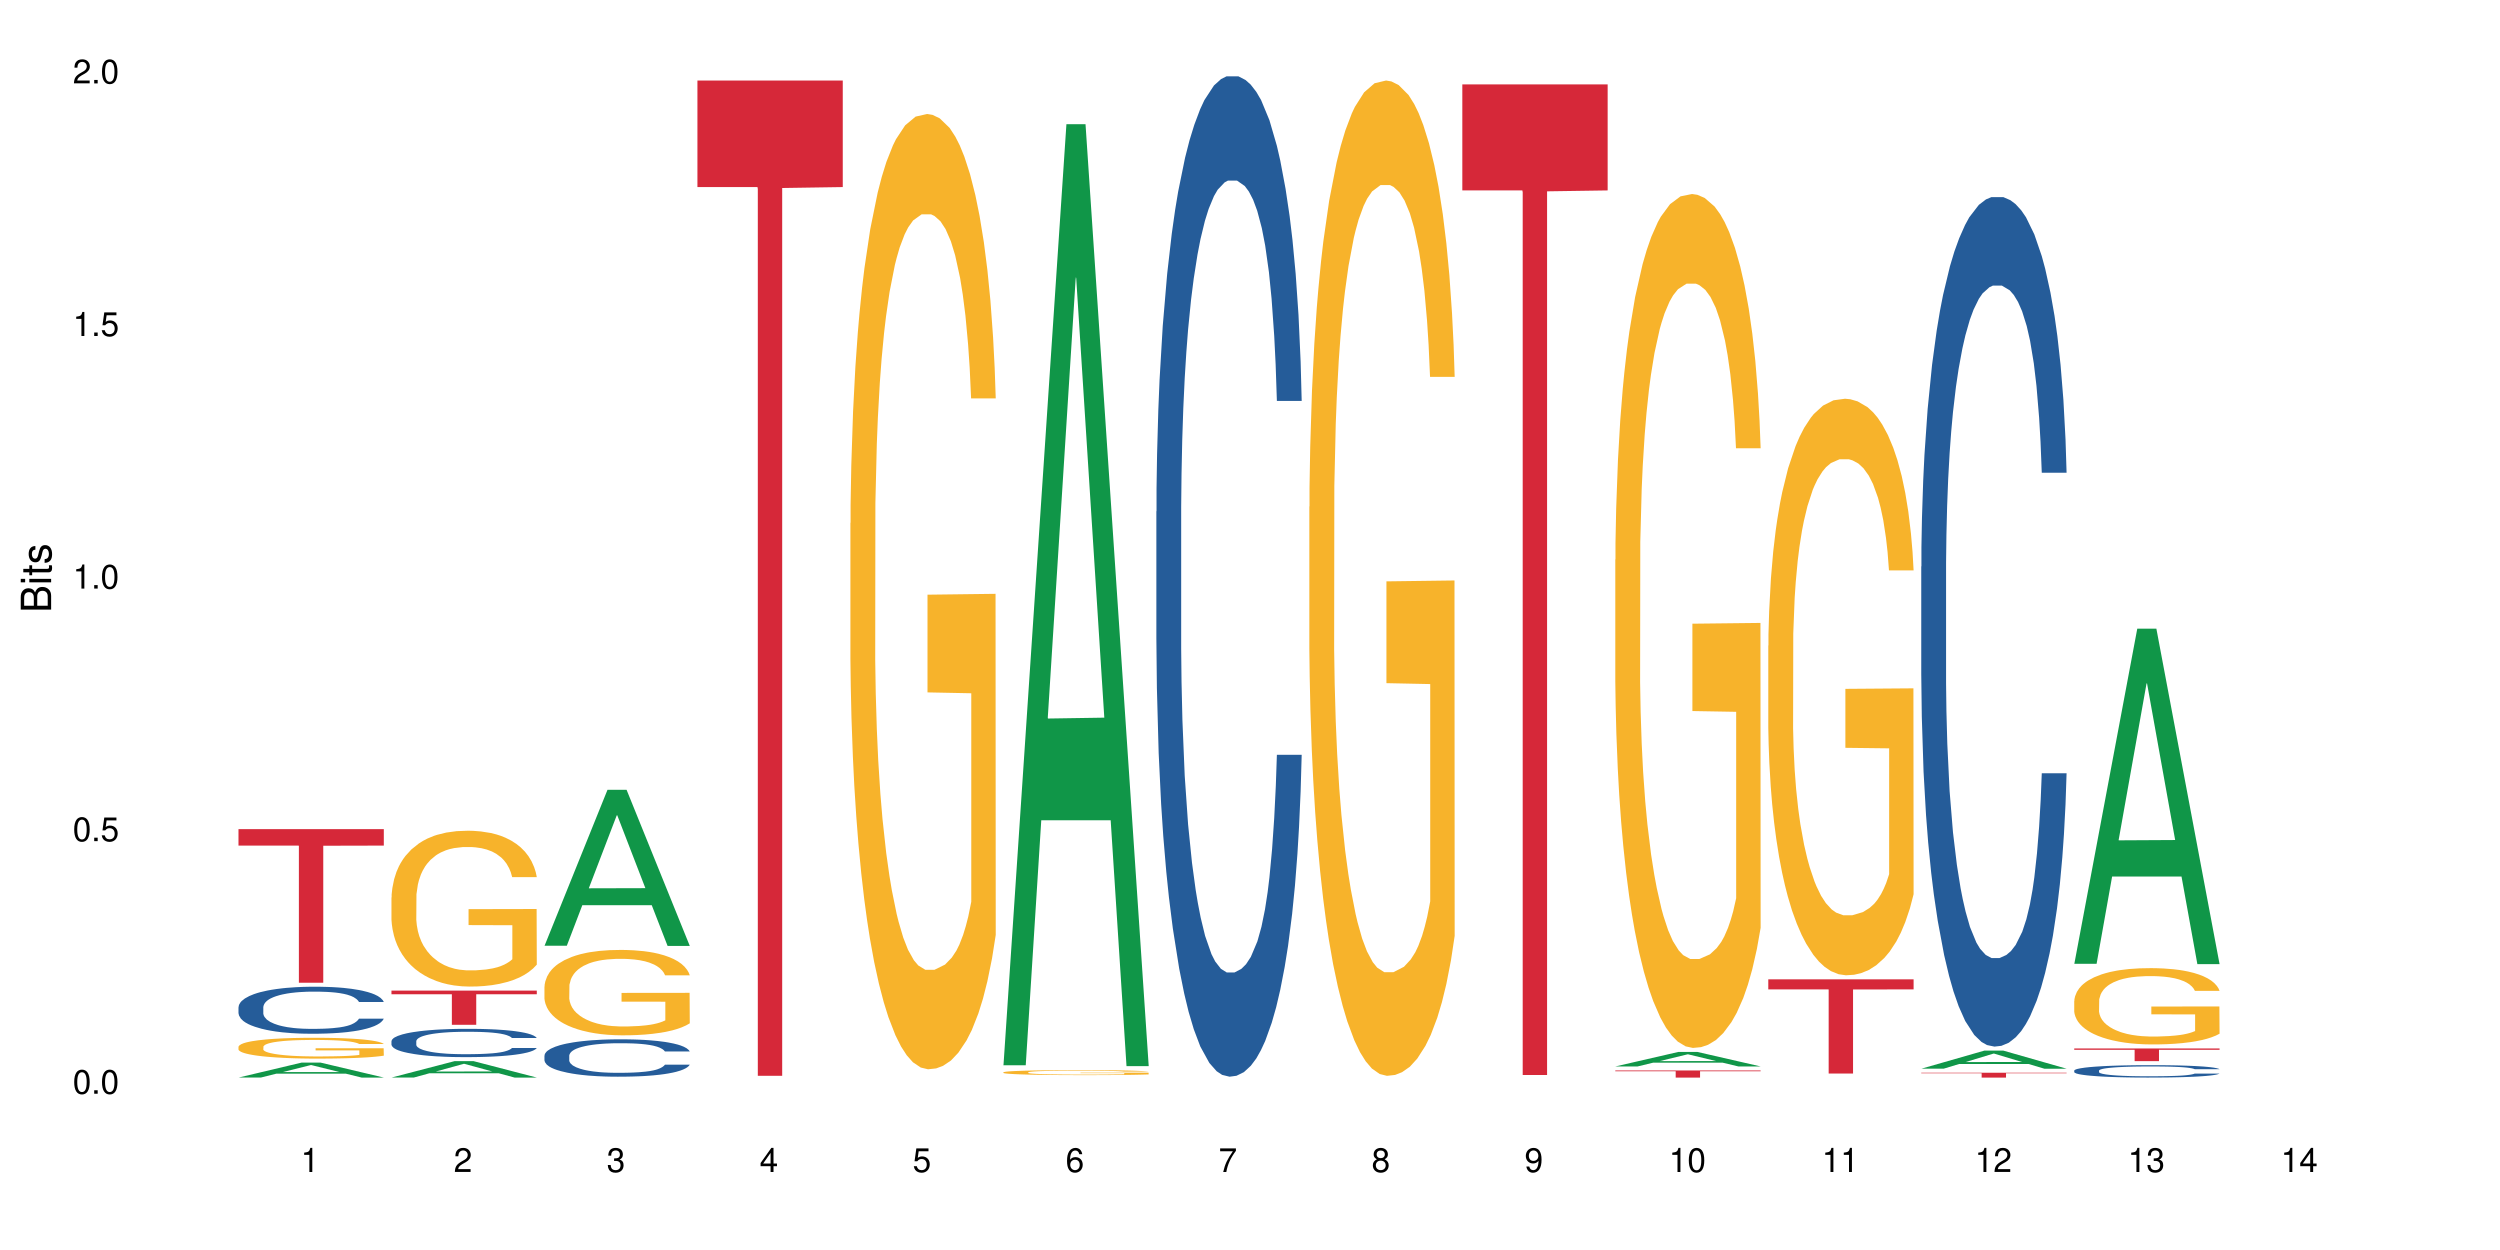 <?xml version="1.0" encoding="UTF-8"?>
<svg xmlns="http://www.w3.org/2000/svg" xmlns:xlink="http://www.w3.org/1999/xlink" width="720pt" height="360pt" viewBox="0 0 720 360" version="1.1">
<defs>
<g>
<symbol overflow="visible" id="glyph0-0">
<path style="stroke:none;" d=""/>
</symbol>
<symbol overflow="visible" id="glyph0-1">
<path style="stroke:none;" d="M 2.641 -6.938 C 2 -6.938 1.422 -6.656 1.078 -6.172 C 0.641 -5.562 0.406 -4.641 0.406 -3.359 C 0.406 -1.016 1.188 0.219 2.641 0.219 C 4.078 0.219 4.859 -1.016 4.859 -3.297 C 4.859 -4.641 4.656 -5.547 4.203 -6.172 C 3.844 -6.656 3.281 -6.938 2.641 -6.938 Z M 2.641 -6.188 C 3.547 -6.188 4 -5.25 4 -3.375 C 4 -1.406 3.562 -0.484 2.625 -0.484 C 1.734 -0.484 1.281 -1.438 1.281 -3.344 C 1.281 -5.25 1.734 -6.188 2.641 -6.188 Z M 2.641 -6.188 "/>
</symbol>
<symbol overflow="visible" id="glyph0-2">
<path style="stroke:none;" d="M 1.828 -1 L 0.828 -1 L 0.828 0 L 1.828 0 Z M 1.828 -1 "/>
</symbol>
<symbol overflow="visible" id="glyph0-3">
<path style="stroke:none;" d="M 4.562 -6.797 L 1.062 -6.797 L 0.547 -3.094 L 1.328 -3.094 C 1.719 -3.562 2.047 -3.734 2.578 -3.734 C 3.484 -3.734 4.062 -3.109 4.062 -2.094 C 4.062 -1.125 3.484 -0.531 2.578 -0.531 C 1.828 -0.531 1.375 -0.906 1.188 -1.672 L 0.328 -1.672 C 0.453 -1.109 0.547 -0.844 0.75 -0.594 C 1.125 -0.078 1.828 0.219 2.594 0.219 C 3.969 0.219 4.922 -0.781 4.922 -2.219 C 4.922 -3.562 4.031 -4.484 2.719 -4.484 C 2.25 -4.484 1.859 -4.359 1.469 -4.062 L 1.734 -5.969 L 4.562 -5.969 Z M 4.562 -6.797 "/>
</symbol>
<symbol overflow="visible" id="glyph0-4">
<path style="stroke:none;" d="M 2.484 -4.938 L 2.484 0 L 3.328 0 L 3.328 -6.938 L 2.766 -6.938 C 2.469 -5.875 2.281 -5.734 0.984 -5.562 L 0.984 -4.938 Z M 2.484 -4.938 "/>
</symbol>
<symbol overflow="visible" id="glyph0-5">
<path style="stroke:none;" d="M 4.859 -0.828 L 1.281 -0.828 C 1.359 -1.406 1.672 -1.781 2.5 -2.281 L 3.469 -2.828 C 4.406 -3.344 4.906 -4.062 4.906 -4.906 C 4.906 -5.484 4.672 -6.031 4.266 -6.406 C 3.859 -6.766 3.375 -6.938 2.719 -6.938 C 1.859 -6.938 1.219 -6.625 0.844 -6.031 C 0.609 -5.672 0.5 -5.234 0.484 -4.531 L 1.328 -4.531 C 1.359 -5.016 1.406 -5.281 1.531 -5.516 C 1.75 -5.938 2.188 -6.203 2.703 -6.203 C 3.469 -6.203 4.031 -5.641 4.031 -4.891 C 4.031 -4.344 3.719 -3.859 3.125 -3.516 L 2.234 -3 C 0.812 -2.172 0.406 -1.531 0.328 -0.016 L 4.859 -0.016 Z M 4.859 -0.828 "/>
</symbol>
<symbol overflow="visible" id="glyph0-6">
<path style="stroke:none;" d="M 2.125 -3.188 L 2.578 -3.188 C 3.5 -3.188 3.984 -2.766 3.984 -1.922 C 3.984 -1.062 3.469 -0.531 2.594 -0.531 C 1.656 -0.531 1.203 -1 1.156 -2.016 L 0.312 -2.016 C 0.344 -1.453 0.438 -1.094 0.609 -0.781 C 0.953 -0.109 1.625 0.219 2.547 0.219 C 3.953 0.219 4.859 -0.625 4.859 -1.938 C 4.859 -2.828 4.516 -3.297 3.703 -3.594 C 4.344 -3.844 4.656 -4.328 4.656 -5.031 C 4.656 -6.219 3.875 -6.938 2.578 -6.938 C 1.203 -6.938 0.484 -6.172 0.453 -4.703 L 1.297 -4.703 C 1.312 -5.125 1.344 -5.359 1.453 -5.578 C 1.641 -5.969 2.062 -6.203 2.594 -6.203 C 3.344 -6.203 3.797 -5.75 3.797 -5 C 3.797 -4.516 3.609 -4.219 3.25 -4.047 C 3.016 -3.953 2.703 -3.922 2.125 -3.906 Z M 2.125 -3.188 "/>
</symbol>
<symbol overflow="visible" id="glyph0-7">
<path style="stroke:none;" d="M 3.141 -1.672 L 3.141 0 L 3.984 0 L 3.984 -1.672 L 4.984 -1.672 L 4.984 -2.438 L 3.984 -2.438 L 3.984 -6.938 L 3.359 -6.938 L 0.266 -2.578 L 0.266 -1.672 Z M 3.141 -2.438 L 1 -2.438 L 3.141 -5.5 Z M 3.141 -2.438 "/>
</symbol>
<symbol overflow="visible" id="glyph0-8">
<path style="stroke:none;" d="M 4.781 -5.125 C 4.609 -6.266 3.891 -6.938 2.844 -6.938 C 2.094 -6.938 1.422 -6.578 1.031 -5.953 C 0.594 -5.266 0.406 -4.422 0.406 -3.172 C 0.406 -2 0.578 -1.25 0.984 -0.641 C 1.359 -0.078 1.953 0.219 2.703 0.219 C 3.984 0.219 4.922 -0.75 4.922 -2.094 C 4.922 -3.375 4.062 -4.281 2.844 -4.281 C 2.172 -4.281 1.641 -4.031 1.281 -3.516 C 1.281 -5.234 1.828 -6.188 2.797 -6.188 C 3.391 -6.188 3.797 -5.797 3.938 -5.125 Z M 2.734 -3.531 C 3.547 -3.531 4.062 -2.953 4.062 -2.031 C 4.062 -1.156 3.484 -0.531 2.703 -0.531 C 1.922 -0.531 1.328 -1.188 1.328 -2.078 C 1.328 -2.938 1.906 -3.531 2.734 -3.531 Z M 2.734 -3.531 "/>
</symbol>
<symbol overflow="visible" id="glyph0-9">
<path style="stroke:none;" d="M 4.984 -6.797 L 0.438 -6.797 L 0.438 -5.969 L 4.109 -5.969 C 2.5 -3.656 1.828 -2.234 1.328 0 L 2.219 0 C 2.594 -2.172 3.453 -4.047 4.984 -6.094 Z M 4.984 -6.797 "/>
</symbol>
<symbol overflow="visible" id="glyph0-10">
<path style="stroke:none;" d="M 3.75 -3.656 C 4.469 -4.094 4.688 -4.438 4.688 -5.078 C 4.688 -6.172 3.844 -6.938 2.641 -6.938 C 1.438 -6.938 0.594 -6.172 0.594 -5.094 C 0.594 -4.438 0.812 -4.094 1.516 -3.656 C 0.734 -3.266 0.359 -2.703 0.359 -1.922 C 0.359 -0.656 1.281 0.219 2.641 0.219 C 3.984 0.219 4.922 -0.656 4.922 -1.922 C 4.922 -2.703 4.531 -3.266 3.75 -3.656 Z M 2.641 -6.188 C 3.359 -6.188 3.812 -5.75 3.812 -5.062 C 3.812 -4.406 3.344 -3.984 2.641 -3.984 C 1.922 -3.984 1.453 -4.406 1.453 -5.078 C 1.453 -5.75 1.922 -6.188 2.641 -6.188 Z M 2.641 -3.266 C 3.484 -3.266 4.062 -2.719 4.062 -1.906 C 4.062 -1.078 3.484 -0.531 2.625 -0.531 C 1.797 -0.531 1.219 -1.094 1.219 -1.906 C 1.219 -2.719 1.781 -3.266 2.641 -3.266 Z M 2.641 -3.266 "/>
</symbol>
<symbol overflow="visible" id="glyph0-11">
<path style="stroke:none;" d="M 0.516 -1.578 C 0.672 -0.453 1.406 0.219 2.438 0.219 C 3.188 0.219 3.859 -0.141 4.266 -0.766 C 4.688 -1.453 4.891 -2.297 4.891 -3.547 C 4.891 -4.719 4.703 -5.453 4.312 -6.078 C 3.938 -6.641 3.344 -6.938 2.594 -6.938 C 1.297 -6.938 0.359 -5.969 0.359 -4.625 C 0.359 -3.344 1.234 -2.453 2.453 -2.453 C 3.094 -2.453 3.578 -2.672 4.016 -3.203 C 4 -1.484 3.469 -0.531 2.5 -0.531 C 1.906 -0.531 1.484 -0.906 1.359 -1.578 Z M 2.578 -6.203 C 3.375 -6.203 3.969 -5.531 3.969 -4.641 C 3.969 -3.797 3.391 -3.188 2.547 -3.188 C 1.734 -3.188 1.234 -3.766 1.234 -4.688 C 1.234 -5.562 1.797 -6.203 2.578 -6.203 Z M 2.578 -6.203 "/>
</symbol>
<symbol overflow="visible" id="glyph1-0">
<path style="stroke:none;" d=""/>
</symbol>
<symbol overflow="visible" id="glyph1-1">
<path style="stroke:none;" d="M 0 -0.953 L 0 -4.891 C 0 -5.719 -0.234 -6.344 -0.734 -6.797 C -1.188 -7.234 -1.812 -7.469 -2.5 -7.469 C -3.547 -7.469 -4.188 -7 -4.625 -5.875 C -4.984 -6.688 -5.625 -7.094 -6.531 -7.094 C -7.172 -7.094 -7.734 -6.859 -8.141 -6.391 C -8.562 -5.922 -8.75 -5.344 -8.75 -4.5 L -8.75 -0.953 Z M -4.984 -2.062 L -7.766 -2.062 L -7.766 -4.219 C -7.766 -4.844 -7.688 -5.203 -7.453 -5.5 C -7.219 -5.812 -6.859 -5.969 -6.375 -5.969 C -5.891 -5.969 -5.531 -5.812 -5.297 -5.5 C -5.062 -5.203 -4.984 -4.844 -4.984 -4.219 Z M -0.984 -2.062 L -4 -2.062 L -4 -4.781 C -4 -5.766 -3.438 -6.359 -2.484 -6.359 C -1.547 -6.359 -0.984 -5.766 -0.984 -4.781 Z M -0.984 -2.062 "/>
</symbol>
<symbol overflow="visible" id="glyph1-2">
<path style="stroke:none;" d="M -6.281 -1.797 L -6.281 -0.797 L 0 -0.797 L 0 -1.797 Z M -8.75 -1.797 L -8.75 -0.797 L -7.484 -0.797 L -7.484 -1.797 Z M -8.75 -1.797 "/>
</symbol>
<symbol overflow="visible" id="glyph1-3">
<path style="stroke:none;" d="M -6.281 -3.047 L -6.281 -2.016 L -8.016 -2.016 L -8.016 -1.016 L -6.281 -1.016 L -6.281 -0.172 L -5.469 -0.172 L -5.469 -1.016 L -0.719 -1.016 C -0.078 -1.016 0.281 -1.453 0.281 -2.234 C 0.281 -2.5 0.25 -2.719 0.188 -3.047 L -0.641 -3.047 C -0.609 -2.906 -0.594 -2.766 -0.594 -2.562 C -0.594 -2.141 -0.719 -2.016 -1.156 -2.016 L -5.469 -2.016 L -5.469 -3.047 Z M -6.281 -3.047 "/>
</symbol>
<symbol overflow="visible" id="glyph1-4">
<path style="stroke:none;" d="M -4.531 -5.25 C -5.766 -5.25 -6.469 -4.422 -6.469 -2.969 C -6.469 -1.516 -5.719 -0.562 -4.547 -0.562 C -3.562 -0.562 -3.094 -1.062 -2.734 -2.562 L -2.516 -3.484 C -2.344 -4.188 -2.094 -4.469 -1.641 -4.469 C -1.047 -4.469 -0.641 -3.875 -0.641 -3 C -0.641 -2.453 -0.797 -2 -1.062 -1.75 C -1.25 -1.594 -1.422 -1.531 -1.875 -1.469 L -1.875 -0.406 C -0.422 -0.453 0.281 -1.266 0.281 -2.922 C 0.281 -4.5 -0.5 -5.516 -1.719 -5.516 C -2.656 -5.516 -3.172 -4.984 -3.469 -3.734 L -3.703 -2.766 C -3.891 -1.953 -4.156 -1.609 -4.594 -1.609 C -5.188 -1.609 -5.547 -2.125 -5.547 -2.938 C -5.547 -3.75 -5.203 -4.172 -4.531 -4.203 Z M -4.531 -5.25 "/>
</symbol>
</g>
</defs>
<g id="surface1">
<rect x="0" y="0" width="720" height="360" style="fill:rgb(100%,100%,100%);fill-opacity:1;stroke:none;"/>
<path style=" stroke:none;fill-rule:nonzero;fill:rgb(6.275%,58.824%,28.235%);fill-opacity:1;" d="M 68.684 310.336 L 68.73 310.332 L 86.84 306.035 L 92.34 306.035 L 110.539 310.34 L 104.145 310.34 L 99.586 309.215 L 79.598 309.215 L 75.125 310.336 L 68.684 310.336 L 81.52 308.75 L 97.75 308.746 L 89.656 306.738 L 89.566 306.734 L 89.48 306.746 L 81.473 308.746 L 81.52 308.75 Z M 68.684 310.336 "/>
<path style=" stroke:none;fill-rule:nonzero;fill:rgb(14.51%,36.078%,60%);fill-opacity:1;" d="M 68.684 290.074 L 68.738 290.062 L 68.738 289.766 L 68.891 289.297 L 69.246 288.703 L 69.605 288.293 L 70.523 287.562 L 71.801 286.859 L 73.125 286.316 L 74.098 285.992 L 74.965 285.746 L 76.953 285.289 L 78.23 285.055 L 79.609 284.844 L 81.293 284.633 L 82.52 284.508 L 85.273 284.312 L 87.316 284.223 L 88.898 284.188 L 92.316 284.188 L 94.359 284.238 L 95.84 284.297 L 97.473 284.398 L 98.852 284.508 L 101.25 284.781 L 103.395 285.129 L 104.363 285.324 L 105.895 285.707 L 107.07 286.078 L 107.887 286.402 L 108.805 286.859 L 109.621 287.414 L 110.234 288.047 L 110.539 288.578 L 103.395 288.578 L 103.039 288.082 L 102.629 287.699 L 101.863 287.191 L 101.098 286.836 L 100.027 286.477 L 99.055 286.242 L 97.73 286.004 L 96.555 285.855 L 95.328 285.746 L 94.156 285.672 L 91.91 285.598 L 89.309 285.598 L 88.336 285.621 L 86.348 285.723 L 85.273 285.809 L 83.742 285.98 L 82.672 286.141 L 81.395 286.391 L 80.527 286.598 L 79.457 286.922 L 78.691 287.207 L 77.82 287.613 L 77.312 287.922 L 76.852 288.27 L 76.445 288.676 L 76.137 289.109 L 75.934 289.566 L 75.832 290.012 L 75.832 291.93 L 75.934 292.375 L 76.188 292.895 L 76.852 293.648 L 77.82 294.305 L 78.945 294.824 L 80.016 295.195 L 80.629 295.371 L 81.445 295.566 L 82.723 295.816 L 84.559 296.062 L 85.633 296.16 L 87.266 296.262 L 88.949 296.309 L 91.195 296.309 L 93.188 296.262 L 94.512 296.199 L 95.891 296.098 L 97.781 295.891 L 98.953 295.691 L 99.973 295.457 L 100.742 295.223 L 101.25 295.023 L 102.016 294.641 L 102.629 294.219 L 103.09 293.785 L 103.395 293.367 L 110.539 293.367 L 110.234 293.859 L 109.773 294.344 L 109.316 294.703 L 108.602 295.133 L 107.785 295.52 L 106.609 295.949 L 105.641 296.234 L 104.363 296.543 L 103.191 296.781 L 101.914 296.988 L 100.027 297.238 L 98.801 297.359 L 97.473 297.473 L 95.891 297.57 L 93.902 297.656 L 91.758 297.707 L 89.766 297.719 L 87.621 297.695 L 86.039 297.645 L 83.945 297.535 L 81.344 297.312 L 79.457 297.078 L 77.977 296.84 L 76.699 296.594 L 75.27 296.262 L 73.434 295.715 L 72.309 295.297 L 71.543 294.949 L 70.676 294.465 L 70.062 294.035 L 69.348 293.34 L 68.84 292.461 L 68.684 291.781 Z M 68.684 290.074 "/>
<path style=" stroke:none;fill-rule:nonzero;fill:rgb(96.863%,70.196%,16.863%);fill-opacity:1;" d="M 68.684 301.445 L 68.738 301.441 L 68.738 301.332 L 68.941 301.086 L 69.449 300.746 L 70.113 300.465 L 70.828 300.246 L 71.289 300.133 L 72.055 299.969 L 72.719 299.848 L 74.402 299.602 L 76.547 299.371 L 77.719 299.273 L 79.047 299.18 L 80.938 299.074 L 81.805 299.035 L 84.457 298.949 L 87.469 298.895 L 90.785 298.879 L 92.316 298.883 L 94.41 298.906 L 97.27 298.965 L 98.902 299.02 L 100.18 299.074 L 101.508 299.145 L 103.141 299.254 L 104.672 299.387 L 105.895 299.52 L 107.121 299.684 L 108.141 299.859 L 109.008 300.051 L 109.773 300.281 L 110.234 300.473 L 110.539 300.664 L 103.445 300.664 L 103.039 300.473 L 102.578 300.324 L 101.812 300.145 L 101.047 300.012 L 100.281 299.906 L 98.852 299.766 L 97.625 299.676 L 96.094 299.602 L 94.613 299.551 L 92.93 299.52 L 91.91 299.508 L 89.203 299.508 L 86.754 299.547 L 85.324 299.59 L 84.305 299.633 L 82.875 299.715 L 82.008 299.781 L 81.496 299.824 L 79.965 299.996 L 78.945 300.148 L 78.383 300.254 L 77.668 300.418 L 77.16 300.566 L 76.598 300.785 L 76.289 300.949 L 75.883 301.32 L 75.832 302.309 L 75.984 302.516 L 76.289 302.738 L 76.699 302.938 L 77.312 303.145 L 77.926 303.305 L 78.996 303.52 L 79.914 303.66 L 80.629 303.754 L 82.008 303.902 L 82.57 303.949 L 83.895 304.051 L 85.273 304.125 L 86.957 304.191 L 88.234 304.223 L 90.277 304.254 L 92.879 304.254 L 95.941 304.219 L 97.883 304.176 L 99.207 304.133 L 100.078 304.094 L 101.148 304.031 L 101.914 303.977 L 102.629 303.918 L 103.496 303.824 L 103.496 302.516 L 90.891 302.512 L 90.891 301.895 L 110.488 301.891 L 110.539 304.031 L 109.469 304.18 L 108.141 304.324 L 106.867 304.434 L 105.539 304.527 L 103.648 304.629 L 102.117 304.695 L 99.77 304.773 L 97.625 304.82 L 95.379 304.855 L 93.391 304.871 L 91.043 304.875 L 88.949 304.867 L 86.703 304.832 L 84.918 304.789 L 83.285 304.734 L 81.648 304.664 L 79.609 304.547 L 78.281 304.453 L 76.902 304.34 L 75.523 304.203 L 74.301 304.055 L 73.484 303.941 L 72.668 303.809 L 71.801 303.645 L 70.98 303.457 L 70.371 303.289 L 69.809 303.098 L 69.398 302.914 L 68.992 302.668 L 68.789 302.473 L 68.684 302.301 Z M 68.684 301.445 "/>
<path style=" stroke:none;fill-rule:nonzero;fill:rgb(83.922%,15.686%,22.353%);fill-opacity:1;" d="M 68.684 238.797 L 110.539 238.797 L 110.539 243.531 L 93.098 243.574 L 93.098 283.031 L 86.078 283.031 L 86.078 243.617 L 85.977 243.531 L 68.684 243.531 Z M 68.684 238.797 "/>
<path style=" stroke:none;fill-rule:nonzero;fill:rgb(6.275%,58.824%,28.235%);fill-opacity:1;" d="M 112.742 310.332 L 112.789 310.328 L 130.898 305.613 L 136.398 305.613 L 154.598 310.34 L 148.203 310.34 L 143.645 309.105 L 123.652 309.105 L 119.184 310.332 L 112.742 310.332 L 125.578 308.594 L 141.809 308.59 L 133.715 306.383 L 133.625 306.379 L 133.535 306.391 L 125.531 308.59 L 125.578 308.594 Z M 112.742 310.332 "/>
<path style=" stroke:none;fill-rule:nonzero;fill:rgb(14.51%,36.078%,60%);fill-opacity:1;" d="M 112.742 299.852 L 112.793 299.844 L 112.793 299.664 L 112.949 299.383 L 113.305 299.023 L 113.66 298.777 L 114.582 298.34 L 115.855 297.914 L 117.184 297.586 L 118.152 297.395 L 119.023 297.246 L 121.012 296.969 L 122.289 296.828 L 123.668 296.703 L 125.352 296.574 L 126.574 296.5 L 129.332 296.383 L 131.375 296.328 L 132.957 296.309 L 136.375 296.309 L 138.418 296.336 L 139.898 296.375 L 141.531 296.434 L 142.91 296.5 L 145.309 296.664 L 147.453 296.871 L 148.422 296.992 L 149.953 297.223 L 151.129 297.445 L 151.945 297.641 L 152.863 297.914 L 153.68 298.25 L 154.293 298.629 L 154.598 298.949 L 147.453 298.949 L 147.094 298.652 L 146.688 298.422 L 145.922 298.117 L 145.156 297.902 L 144.082 297.684 L 143.113 297.543 L 141.785 297.402 L 140.613 297.312 L 139.387 297.246 L 138.215 297.199 L 135.969 297.156 L 133.363 297.156 L 132.395 297.172 L 130.402 297.23 L 129.332 297.281 L 127.801 297.387 L 126.73 297.484 L 125.453 297.633 L 124.586 297.758 L 123.512 297.953 L 122.746 298.125 L 121.879 298.371 L 121.371 298.555 L 120.91 298.766 L 120.5 299.012 L 120.195 299.27 L 119.992 299.547 L 119.891 299.812 L 119.891 300.969 L 119.992 301.238 L 120.246 301.551 L 120.91 302.004 L 121.879 302.398 L 123.004 302.711 L 124.074 302.934 L 124.688 303.039 L 125.504 303.156 L 126.781 303.305 L 128.617 303.457 L 129.691 303.516 L 131.324 303.574 L 133.008 303.605 L 135.254 303.605 L 137.242 303.574 L 138.57 303.539 L 139.949 303.477 L 141.836 303.352 L 143.012 303.23 L 144.031 303.09 L 144.797 302.949 L 145.309 302.828 L 146.074 302.598 L 146.688 302.348 L 147.145 302.086 L 147.453 301.832 L 154.598 301.832 L 154.293 302.129 L 153.832 302.422 L 153.375 302.637 L 152.66 302.898 L 151.844 303.129 L 150.668 303.387 L 149.699 303.559 L 148.422 303.746 L 147.25 303.887 L 145.973 304.016 L 144.082 304.164 L 142.859 304.238 L 141.531 304.305 L 139.949 304.363 L 137.957 304.418 L 135.816 304.445 L 133.824 304.453 L 131.68 304.438 L 130.098 304.41 L 128.004 304.34 L 125.402 304.207 L 123.512 304.066 L 122.031 303.926 L 120.758 303.777 L 119.328 303.574 L 117.492 303.246 L 116.367 302.992 L 115.602 302.785 L 114.734 302.496 L 114.121 302.234 L 113.406 301.816 L 112.895 301.289 L 112.742 300.879 Z M 112.742 299.852 "/>
<path style=" stroke:none;fill-rule:nonzero;fill:rgb(96.863%,70.196%,16.863%);fill-opacity:1;" d="M 112.742 258.473 L 112.793 258.434 L 112.793 257.613 L 113 255.766 L 113.508 253.227 L 114.172 251.137 L 114.887 249.496 L 115.348 248.633 L 116.113 247.406 L 116.777 246.504 L 118.461 244.656 L 120.605 242.938 L 121.777 242.199 L 123.105 241.5 L 124.992 240.723 L 125.859 240.438 L 128.516 239.781 L 131.527 239.371 L 134.844 239.246 L 136.375 239.289 L 138.469 239.453 L 141.328 239.902 L 142.961 240.312 L 144.238 240.723 L 145.562 241.254 L 147.195 242.074 L 148.727 243.059 L 149.953 244.043 L 151.18 245.273 L 152.199 246.586 L 153.066 248.02 L 153.832 249.742 L 154.293 251.176 L 154.598 252.609 L 147.504 252.609 L 147.094 251.176 L 146.637 250.07 L 145.871 248.715 L 145.105 247.734 L 144.34 246.953 L 142.91 245.887 L 141.684 245.23 L 140.152 244.656 L 138.672 244.289 L 136.988 244.043 L 135.969 243.961 L 133.262 243.961 L 130.812 244.25 L 129.383 244.574 L 128.363 244.902 L 126.934 245.52 L 126.066 246.012 L 125.555 246.34 L 124.023 247.609 L 123.004 248.758 L 122.441 249.535 L 121.727 250.766 L 121.215 251.871 L 120.656 253.512 L 120.348 254.742 L 119.941 257.531 L 119.891 264.91 L 120.043 266.465 L 120.348 268.148 L 120.758 269.621 L 121.371 271.18 L 121.98 272.371 L 123.055 273.969 L 123.973 275.035 L 124.688 275.73 L 126.066 276.836 L 126.625 277.207 L 127.953 277.945 L 129.332 278.52 L 131.016 279.012 L 132.293 279.258 L 134.336 279.461 L 136.938 279.461 L 140 279.215 L 141.941 278.887 L 143.266 278.559 L 144.133 278.273 L 145.207 277.82 L 145.973 277.41 L 146.688 276.961 L 147.555 276.266 L 147.555 266.465 L 134.945 266.426 L 134.945 261.836 L 154.547 261.793 L 154.598 277.82 L 153.527 278.93 L 152.199 279.992 L 150.922 280.812 L 149.598 281.512 L 147.707 282.289 L 146.176 282.781 L 143.828 283.355 L 141.684 283.723 L 139.438 283.969 L 137.449 284.094 L 135.102 284.133 L 133.008 284.051 L 130.762 283.805 L 128.977 283.48 L 127.34 283.07 L 125.707 282.535 L 123.668 281.676 L 122.34 280.977 L 120.961 280.117 L 119.582 279.094 L 118.359 277.984 L 117.543 277.125 L 116.727 276.141 L 115.855 274.91 L 115.039 273.516 L 114.426 272.246 L 113.867 270.812 L 113.457 269.457 L 113.051 267.613 L 112.844 266.137 L 112.742 264.867 Z M 112.742 258.473 "/>
<path style=" stroke:none;fill-rule:nonzero;fill:rgb(83.922%,15.686%,22.353%);fill-opacity:1;" d="M 112.742 285.293 L 154.598 285.293 L 154.598 286.348 L 137.156 286.355 L 137.156 295.148 L 130.137 295.148 L 130.137 286.367 L 130.035 286.348 L 112.742 286.348 Z M 112.742 285.293 "/>
<path style=" stroke:none;fill-rule:nonzero;fill:rgb(6.275%,58.824%,28.235%);fill-opacity:1;" d="M 156.801 272.379 L 156.848 272.336 L 174.957 227.469 L 180.457 227.469 L 198.656 272.422 L 192.262 272.422 L 187.699 260.688 L 167.711 260.688 L 163.242 272.379 L 156.801 272.379 L 169.637 255.832 L 185.867 255.789 L 177.773 234.812 L 177.684 234.77 L 177.594 234.898 L 169.59 255.789 L 169.637 255.832 Z M 156.801 272.379 "/>
<path style=" stroke:none;fill-rule:nonzero;fill:rgb(14.51%,36.078%,60%);fill-opacity:1;" d="M 156.801 304.012 L 156.852 304.004 L 156.852 303.766 L 157.004 303.395 L 157.363 302.922 L 157.719 302.598 L 158.637 302.016 L 159.914 301.457 L 161.242 301.023 L 162.211 300.77 L 163.078 300.57 L 165.07 300.207 L 166.348 300.02 L 167.723 299.855 L 169.41 299.688 L 170.633 299.59 L 173.391 299.43 L 175.434 299.363 L 177.016 299.332 L 180.434 299.332 L 182.477 299.371 L 183.957 299.422 L 185.59 299.5 L 186.969 299.59 L 189.367 299.805 L 191.512 300.078 L 192.48 300.238 L 194.012 300.543 L 195.184 300.836 L 196 301.094 L 196.922 301.457 L 197.738 301.898 L 198.352 302.402 L 198.656 302.824 L 191.512 302.824 L 191.152 302.43 L 190.746 302.125 L 189.98 301.723 L 189.215 301.438 L 188.141 301.152 L 187.172 300.965 L 185.844 300.777 L 184.672 300.66 L 183.445 300.57 L 182.27 300.512 L 180.027 300.453 L 177.422 300.453 L 176.453 300.473 L 174.461 300.551 L 173.391 300.621 L 171.859 300.758 L 170.785 300.887 L 169.512 301.082 L 168.645 301.25 L 167.57 301.504 L 166.805 301.73 L 165.938 302.055 L 165.426 302.301 L 164.969 302.578 L 164.559 302.902 L 164.254 303.246 L 164.051 303.609 L 163.945 303.965 L 163.945 305.488 L 164.051 305.844 L 164.305 306.254 L 164.969 306.855 L 165.938 307.375 L 167.062 307.789 L 168.133 308.086 L 168.746 308.223 L 169.562 308.379 L 170.836 308.574 L 172.676 308.773 L 173.746 308.852 L 175.379 308.93 L 177.066 308.969 L 179.312 308.969 L 181.301 308.93 L 182.629 308.879 L 184.008 308.801 L 185.895 308.633 L 187.07 308.477 L 188.09 308.289 L 188.855 308.105 L 189.367 307.945 L 190.133 307.641 L 190.746 307.309 L 191.203 306.965 L 191.512 306.629 L 198.656 306.629 L 198.352 307.023 L 197.891 307.406 L 197.43 307.691 L 196.715 308.035 L 195.898 308.34 L 194.727 308.684 L 193.758 308.91 L 192.48 309.156 L 191.305 309.344 L 190.031 309.512 L 188.141 309.707 L 186.918 309.805 L 185.59 309.895 L 184.008 309.973 L 182.016 310.039 L 179.871 310.082 L 177.883 310.09 L 175.738 310.07 L 174.156 310.031 L 172.062 309.941 L 169.461 309.766 L 167.57 309.578 L 166.09 309.391 L 164.816 309.195 L 163.387 308.93 L 161.547 308.496 L 160.426 308.164 L 159.66 307.887 L 158.793 307.504 L 158.18 307.16 L 157.465 306.609 L 156.953 305.91 L 156.801 305.371 Z M 156.801 304.012 "/>
<path style=" stroke:none;fill-rule:nonzero;fill:rgb(96.863%,70.196%,16.863%);fill-opacity:1;" d="M 156.801 284.113 L 156.852 284.09 L 156.852 283.641 L 157.055 282.629 L 157.566 281.238 L 158.23 280.094 L 158.945 279.195 L 159.406 278.723 L 160.172 278.047 L 160.832 277.555 L 162.52 276.543 L 164.66 275.602 L 165.836 275.195 L 167.164 274.812 L 169.051 274.387 L 169.918 274.23 L 172.574 273.871 L 175.586 273.645 L 178.902 273.578 L 180.434 273.602 L 182.527 273.691 L 185.387 273.938 L 187.02 274.164 L 188.293 274.387 L 189.621 274.68 L 191.254 275.129 L 192.785 275.668 L 194.012 276.207 L 195.234 276.879 L 196.258 277.598 L 197.125 278.387 L 197.891 279.328 L 198.352 280.113 L 198.656 280.902 L 191.562 280.902 L 191.152 280.113 L 190.695 279.508 L 189.93 278.766 L 189.164 278.227 L 188.398 277.801 L 186.969 277.219 L 185.742 276.859 L 184.211 276.543 L 182.73 276.34 L 181.047 276.207 L 180.027 276.16 L 177.32 276.16 L 174.871 276.32 L 173.441 276.5 L 172.422 276.68 L 170.992 277.016 L 170.125 277.285 L 169.613 277.465 L 168.082 278.16 L 167.062 278.789 L 166.5 279.215 L 165.785 279.891 L 165.273 280.496 L 164.711 281.395 L 164.406 282.07 L 164 283.598 L 163.945 287.641 L 164.102 288.492 L 164.406 289.414 L 164.816 290.223 L 165.426 291.078 L 166.039 291.727 L 167.113 292.605 L 168.031 293.188 L 168.746 293.57 L 170.125 294.176 L 170.684 294.379 L 172.012 294.781 L 173.391 295.098 L 175.074 295.367 L 176.352 295.5 L 178.391 295.613 L 180.996 295.613 L 184.059 295.48 L 185.996 295.301 L 187.324 295.121 L 188.191 294.961 L 189.266 294.715 L 190.031 294.492 L 190.746 294.242 L 191.613 293.863 L 191.613 288.492 L 179.004 288.473 L 179.004 285.957 L 198.605 285.934 L 198.656 294.715 L 197.586 295.32 L 196.258 295.906 L 194.98 296.355 L 193.652 296.738 L 191.766 297.164 L 190.234 297.434 L 187.887 297.746 L 185.742 297.949 L 183.496 298.086 L 181.504 298.152 L 179.156 298.176 L 177.066 298.129 L 174.82 297.996 L 173.031 297.816 L 171.398 297.59 L 169.766 297.297 L 167.723 296.828 L 166.398 296.445 L 165.02 295.973 L 163.641 295.41 L 162.414 294.805 L 161.598 294.332 L 160.781 293.793 L 159.914 293.121 L 159.098 292.355 L 158.484 291.66 L 157.926 290.875 L 157.516 290.133 L 157.105 289.121 L 156.902 288.312 L 156.801 287.617 Z M 156.801 284.113 "/>
<path style=" stroke:none;fill-rule:nonzero;fill:rgb(83.922%,15.686%,22.353%);fill-opacity:1;" d="M 200.859 23.191 L 242.715 23.191 L 242.715 53.875 L 225.27 54.145 L 225.27 309.84 L 218.25 309.84 L 218.25 54.414 L 218.148 53.875 L 200.859 53.875 Z M 200.859 23.191 "/>
<path style=" stroke:none;fill-rule:nonzero;fill:rgb(96.863%,70.196%,16.863%);fill-opacity:1;" d="M 244.918 150.664 L 244.969 150.414 L 244.969 145.391 L 245.172 134.082 L 245.684 118.504 L 246.348 105.691 L 247.062 95.641 L 247.52 90.363 L 248.285 82.828 L 248.949 77.301 L 250.633 65.992 L 252.777 55.441 L 253.953 50.918 L 255.277 46.645 L 257.168 41.871 L 258.035 40.113 L 260.688 36.094 L 263.699 33.582 L 267.02 32.828 L 268.551 33.078 L 270.641 34.082 L 273.5 36.848 L 275.133 39.359 L 276.41 41.871 L 277.738 45.137 L 279.371 50.164 L 280.902 56.195 L 282.125 62.223 L 283.352 69.762 L 284.371 77.801 L 285.242 86.594 L 286.008 97.148 L 286.465 105.941 L 286.773 114.734 L 279.676 114.734 L 279.27 105.941 L 278.809 99.16 L 278.043 90.867 L 277.277 84.836 L 276.512 80.062 L 275.082 73.531 L 273.859 69.512 L 272.328 65.992 L 270.848 63.73 L 269.16 62.223 L 268.141 61.723 L 265.438 61.723 L 262.984 63.48 L 261.559 65.488 L 260.535 67.5 L 259.105 71.27 L 258.238 74.285 L 257.727 76.293 L 256.195 84.082 L 255.176 91.117 L 254.613 95.891 L 253.898 103.43 L 253.391 110.215 L 252.828 120.266 L 252.523 127.801 L 252.113 144.887 L 252.062 190.113 L 252.215 199.66 L 252.523 209.961 L 252.93 219.008 L 253.543 228.555 L 254.156 235.844 L 255.227 245.641 L 256.145 252.172 L 256.859 256.445 L 258.238 263.23 L 258.801 265.488 L 260.129 270.012 L 261.504 273.531 L 263.191 276.547 L 264.465 278.055 L 266.508 279.309 L 269.109 279.309 L 272.172 277.801 L 274.113 275.793 L 275.441 273.781 L 276.309 272.023 L 277.379 269.258 L 278.145 266.746 L 278.859 263.984 L 279.727 259.711 L 279.727 199.66 L 267.121 199.41 L 267.121 171.27 L 286.719 171.02 L 286.773 269.258 L 285.699 276.043 L 284.371 282.574 L 283.098 287.602 L 281.77 291.871 L 279.883 296.645 L 278.352 299.66 L 276 303.18 L 273.859 305.441 L 271.613 306.949 L 269.621 307.699 L 267.273 307.953 L 265.18 307.449 L 262.934 305.941 L 261.148 303.934 L 259.516 301.418 L 257.883 298.152 L 255.84 292.879 L 254.512 288.605 L 253.133 283.328 L 251.758 277.047 L 250.531 270.266 L 249.715 264.988 L 248.898 258.957 L 248.031 251.418 L 247.215 242.879 L 246.602 235.09 L 246.039 226.293 L 245.633 218.004 L 245.223 206.695 L 245.02 197.652 L 244.918 189.863 Z M 244.918 150.664 "/>
<path style=" stroke:none;fill-rule:nonzero;fill:rgb(6.275%,58.824%,28.235%);fill-opacity:1;" d="M 288.973 306.789 L 289.02 306.535 L 307.129 35.762 L 312.629 35.762 L 330.828 307.043 L 324.434 307.043 L 319.875 236.23 L 299.887 236.23 L 295.414 306.789 L 288.973 306.789 L 301.809 206.938 L 318.039 206.684 L 309.945 80.086 L 309.855 79.832 L 309.77 80.594 L 301.762 206.684 L 301.809 206.938 Z M 288.973 306.789 "/>
<path style=" stroke:none;fill-rule:nonzero;fill:rgb(96.863%,70.196%,16.863%);fill-opacity:1;" d="M 288.973 308.816 L 289.027 308.812 L 289.027 308.789 L 289.23 308.73 L 289.742 308.648 L 290.402 308.582 L 291.117 308.527 L 291.578 308.5 L 292.344 308.461 L 293.008 308.434 L 294.691 308.375 L 296.836 308.32 L 298.008 308.297 L 299.336 308.273 L 301.227 308.25 L 302.094 308.242 L 304.746 308.219 L 307.758 308.207 L 311.074 308.203 L 312.605 308.203 L 314.699 308.211 L 317.559 308.223 L 319.191 308.238 L 320.469 308.25 L 321.797 308.266 L 323.43 308.293 L 324.961 308.324 L 326.184 308.355 L 327.41 308.395 L 328.43 308.438 L 329.297 308.48 L 330.062 308.535 L 330.523 308.582 L 330.828 308.629 L 323.734 308.629 L 323.328 308.582 L 322.867 308.547 L 322.102 308.504 L 321.336 308.473 L 320.57 308.449 L 319.141 308.414 L 317.914 308.395 L 316.383 308.375 L 314.902 308.363 L 313.219 308.355 L 312.199 308.352 L 309.492 308.352 L 307.043 308.363 L 305.613 308.371 L 304.594 308.383 L 303.164 308.402 L 302.297 308.418 L 301.785 308.43 L 300.254 308.469 L 299.234 308.504 L 298.672 308.531 L 297.957 308.57 L 297.449 308.605 L 296.887 308.656 L 296.578 308.695 L 296.172 308.785 L 296.121 309.02 L 296.273 309.07 L 296.578 309.125 L 296.988 309.172 L 297.602 309.219 L 298.215 309.258 L 299.285 309.309 L 300.203 309.344 L 300.918 309.363 L 302.297 309.398 L 302.859 309.41 L 304.184 309.434 L 305.562 309.453 L 307.246 309.469 L 308.523 309.477 L 310.566 309.484 L 313.168 309.484 L 316.23 309.477 L 318.172 309.465 L 319.5 309.453 L 320.367 309.445 L 321.438 309.43 L 322.203 309.418 L 322.918 309.402 L 323.785 309.383 L 323.785 309.07 L 311.18 309.066 L 311.18 308.922 L 330.777 308.922 L 330.828 309.43 L 329.758 309.465 L 328.43 309.5 L 327.156 309.527 L 325.828 309.551 L 323.938 309.574 L 322.406 309.59 L 320.059 309.609 L 317.914 309.621 L 315.668 309.629 L 313.68 309.633 L 311.332 309.633 L 309.238 309.629 L 306.992 309.621 L 305.207 309.613 L 303.574 309.598 L 301.938 309.582 L 299.898 309.555 L 298.57 309.531 L 297.191 309.504 L 295.812 309.473 L 294.59 309.438 L 293.773 309.41 L 292.957 309.379 L 292.09 309.34 L 291.273 309.293 L 290.66 309.254 L 290.098 309.207 L 289.688 309.164 L 289.281 309.105 L 289.078 309.059 L 288.973 309.02 Z M 288.973 308.816 "/>
<path style=" stroke:none;fill-rule:nonzero;fill:rgb(14.51%,36.078%,60%);fill-opacity:1;" d="M 333.031 147.34 L 333.082 147.074 L 333.082 140.754 L 333.238 130.746 L 333.594 118.105 L 333.953 109.418 L 334.871 93.879 L 336.145 78.867 L 337.473 67.281 L 338.441 60.434 L 339.312 55.168 L 341.301 45.422 L 342.578 40.418 L 343.957 35.941 L 345.641 31.465 L 346.863 28.832 L 349.621 24.617 L 351.664 22.773 L 353.246 21.984 L 356.664 21.984 L 358.707 23.039 L 360.188 24.355 L 361.82 26.461 L 363.199 28.832 L 365.598 34.625 L 367.742 42 L 368.711 46.215 L 370.242 54.375 L 371.418 62.277 L 372.234 69.125 L 373.152 78.867 L 373.969 90.719 L 374.582 104.148 L 374.887 115.473 L 367.742 115.473 L 367.383 104.941 L 366.977 96.777 L 366.211 85.98 L 365.445 78.34 L 364.371 70.703 L 363.402 65.699 L 362.074 60.695 L 360.902 57.535 L 359.676 55.168 L 358.504 53.586 L 356.258 52.008 L 353.652 52.008 L 352.684 52.535 L 350.691 54.641 L 349.621 56.484 L 348.09 60.172 L 347.02 63.594 L 345.742 68.859 L 344.875 73.336 L 343.801 80.184 L 343.035 86.242 L 342.168 94.934 L 341.66 101.516 L 341.199 108.891 L 340.789 117.582 L 340.484 126.797 L 340.281 136.543 L 340.18 146.023 L 340.18 186.84 L 340.281 196.32 L 340.535 207.383 L 341.199 223.445 L 342.168 237.402 L 343.293 248.465 L 344.363 256.367 L 344.977 260.051 L 345.793 264.266 L 347.07 269.531 L 348.906 274.801 L 349.98 276.906 L 351.613 279.012 L 353.297 280.066 L 355.543 280.066 L 357.531 279.012 L 358.859 277.695 L 360.238 275.59 L 362.125 271.113 L 363.301 266.898 L 364.32 261.895 L 365.086 256.891 L 365.598 252.68 L 366.363 244.516 L 366.977 235.562 L 367.434 226.344 L 367.742 217.391 L 374.887 217.391 L 374.582 227.922 L 374.121 238.195 L 373.664 245.832 L 372.949 255.047 L 372.133 263.211 L 370.957 272.43 L 369.988 278.488 L 368.711 285.07 L 367.539 290.074 L 366.262 294.551 L 364.371 299.816 L 363.148 302.453 L 361.82 304.82 L 360.238 306.93 L 358.246 308.773 L 356.105 309.824 L 354.113 310.09 L 351.969 309.562 L 350.387 308.508 L 348.293 306.137 L 345.691 301.398 L 343.801 296.395 L 342.32 291.391 L 341.047 286.125 L 339.617 279.012 L 337.781 267.426 L 336.656 258.473 L 335.891 251.098 L 335.023 240.828 L 334.41 231.609 L 333.695 216.863 L 333.184 198.164 L 333.031 183.68 Z M 333.031 147.34 "/>
<path style=" stroke:none;fill-rule:nonzero;fill:rgb(96.863%,70.196%,16.863%);fill-opacity:1;" d="M 377.09 145.965 L 377.141 145.703 L 377.141 140.469 L 377.344 128.688 L 377.855 112.457 L 378.52 99.105 L 379.234 88.637 L 379.695 83.137 L 380.461 75.285 L 381.121 69.527 L 382.809 57.746 L 384.949 46.75 L 386.125 42.039 L 387.453 37.59 L 389.34 32.613 L 390.207 30.781 L 392.863 26.594 L 395.875 23.977 L 399.191 23.191 L 400.723 23.453 L 402.816 24.5 L 405.676 27.379 L 407.309 29.996 L 408.582 32.613 L 409.91 36.02 L 411.543 41.254 L 413.074 47.535 L 414.301 53.82 L 415.523 61.672 L 416.547 70.051 L 417.414 79.211 L 418.18 90.207 L 418.641 99.367 L 418.945 108.531 L 411.852 108.531 L 411.441 99.367 L 410.984 92.301 L 410.219 83.66 L 409.453 77.379 L 408.688 72.406 L 407.258 65.598 L 406.031 61.41 L 404.5 57.746 L 403.02 55.391 L 401.336 53.82 L 400.316 53.297 L 397.609 53.297 L 395.16 55.129 L 393.73 57.223 L 392.711 59.316 L 391.281 63.242 L 390.414 66.383 L 389.902 68.48 L 388.371 76.594 L 387.352 83.922 L 386.789 88.898 L 386.074 96.75 L 385.562 103.82 L 385 114.289 L 384.695 122.145 L 384.289 139.945 L 384.234 187.066 L 384.391 197.012 L 384.695 207.746 L 385.105 217.172 L 385.715 227.117 L 386.328 234.711 L 387.402 244.918 L 388.32 251.727 L 389.035 256.176 L 390.414 263.242 L 390.973 265.602 L 392.301 270.312 L 393.68 273.977 L 395.363 277.117 L 396.641 278.688 L 398.68 280 L 401.285 280 L 404.348 278.426 L 406.285 276.332 L 407.613 274.238 L 408.48 272.406 L 409.555 269.527 L 410.32 266.91 L 411.035 264.031 L 411.902 259.578 L 411.902 197.012 L 399.293 196.75 L 399.293 167.434 L 418.895 167.172 L 418.945 269.527 L 417.875 276.594 L 416.547 283.402 L 415.27 288.637 L 413.941 293.086 L 412.055 298.062 L 410.523 301.203 L 408.176 304.867 L 406.031 307.223 L 403.785 308.793 L 401.793 309.578 L 399.445 309.84 L 397.355 309.316 L 395.109 307.746 L 393.32 305.652 L 391.688 303.035 L 390.055 299.633 L 388.012 294.133 L 386.688 289.684 L 385.309 284.188 L 383.93 277.641 L 382.703 270.574 L 381.887 265.078 L 381.07 258.793 L 380.203 250.941 L 379.387 242.039 L 378.773 233.926 L 378.215 224.762 L 377.805 216.125 L 377.398 204.344 L 377.191 194.918 L 377.09 186.805 Z M 377.09 145.965 "/>
<path style=" stroke:none;fill-rule:nonzero;fill:rgb(83.922%,15.686%,22.353%);fill-opacity:1;" d="M 421.148 24.301 L 463.004 24.301 L 463.004 54.84 L 445.559 55.105 L 445.559 309.598 L 438.539 309.598 L 438.539 55.375 L 438.438 54.84 L 421.148 54.84 Z M 421.148 24.301 "/>
<path style=" stroke:none;fill-rule:nonzero;fill:rgb(6.275%,58.824%,28.235%);fill-opacity:1;" d="M 465.207 307.133 L 465.25 307.129 L 483.359 302.961 L 488.859 302.961 L 507.062 307.137 L 500.668 307.137 L 496.105 306.047 L 476.117 306.047 L 471.645 307.133 L 465.207 307.133 L 478.039 305.598 L 494.273 305.594 L 486.18 303.645 L 486.09 303.641 L 486 303.652 L 477.996 305.594 L 478.039 305.598 Z M 465.207 307.133 "/>
<path style=" stroke:none;fill-rule:nonzero;fill:rgb(96.863%,70.196%,16.863%);fill-opacity:1;" d="M 465.207 161.211 L 465.258 160.984 L 465.258 156.492 L 465.461 146.387 L 465.973 132.461 L 466.637 121.008 L 467.352 112.023 L 467.809 107.309 L 468.574 100.57 L 469.238 95.629 L 470.922 85.523 L 473.066 76.09 L 474.242 72.047 L 475.566 68.23 L 477.457 63.961 L 478.324 62.391 L 480.977 58.797 L 483.988 56.551 L 487.309 55.875 L 488.84 56.102 L 490.93 57 L 493.789 59.469 L 495.422 61.715 L 496.699 63.961 L 498.027 66.883 L 499.66 71.371 L 501.191 76.762 L 502.414 82.152 L 503.641 88.891 L 504.66 96.078 L 505.531 103.938 L 506.297 113.371 L 506.754 121.23 L 507.062 129.094 L 499.965 129.094 L 499.559 121.23 L 499.098 115.168 L 498.332 107.758 L 497.566 102.367 L 496.801 98.098 L 495.371 92.262 L 494.148 88.668 L 492.617 85.523 L 491.137 83.5 L 489.449 82.152 L 488.43 81.703 L 485.727 81.703 L 483.273 83.277 L 481.848 85.074 L 480.824 86.871 L 479.395 90.238 L 478.527 92.934 L 478.016 94.73 L 476.484 101.691 L 475.465 107.98 L 474.902 112.25 L 474.188 118.984 L 473.68 125.051 L 473.117 134.035 L 472.812 140.773 L 472.402 156.043 L 472.352 196.469 L 472.504 205.004 L 472.812 214.211 L 473.219 222.297 L 473.832 230.832 L 474.445 237.348 L 475.516 246.105 L 476.434 251.945 L 477.148 255.762 L 478.527 261.824 L 479.09 263.848 L 480.418 267.891 L 481.793 271.035 L 483.48 273.73 L 484.754 275.078 L 486.797 276.199 L 489.398 276.199 L 492.461 274.852 L 494.402 273.055 L 495.73 271.258 L 496.598 269.688 L 497.668 267.215 L 498.434 264.969 L 499.148 262.5 L 500.016 258.684 L 500.016 205.004 L 487.41 204.781 L 487.41 179.625 L 507.008 179.402 L 507.062 267.215 L 505.988 273.281 L 504.66 279.121 L 503.387 283.613 L 502.059 287.43 L 500.172 291.695 L 498.641 294.391 L 496.289 297.535 L 494.148 299.559 L 491.902 300.906 L 489.91 301.578 L 487.562 301.805 L 485.469 301.355 L 483.223 300.008 L 481.438 298.211 L 479.805 295.965 L 478.172 293.043 L 476.129 288.328 L 474.801 284.512 L 473.422 279.793 L 472.047 274.18 L 470.82 268.113 L 470.004 263.398 L 469.188 258.008 L 468.32 251.27 L 467.504 243.633 L 466.891 236.672 L 466.328 228.812 L 465.922 221.398 L 465.512 211.293 L 465.309 203.207 L 465.207 196.246 Z M 465.207 161.211 "/>
<path style=" stroke:none;fill-rule:nonzero;fill:rgb(83.922%,15.686%,22.353%);fill-opacity:1;" d="M 465.207 308.297 L 507.062 308.297 L 507.062 308.516 L 489.617 308.516 L 489.617 310.34 L 482.598 310.34 L 482.598 308.52 L 482.496 308.516 L 465.207 308.516 Z M 465.207 308.297 "/>
<path style=" stroke:none;fill-rule:nonzero;fill:rgb(96.863%,70.196%,16.863%);fill-opacity:1;" d="M 509.266 185.953 L 509.316 185.801 L 509.316 182.77 L 509.52 175.945 L 510.031 166.543 L 510.691 158.809 L 511.406 152.746 L 511.867 149.559 L 512.633 145.012 L 513.297 141.676 L 514.98 134.852 L 517.125 128.48 L 518.297 125.754 L 519.625 123.176 L 521.516 120.293 L 522.383 119.23 L 525.035 116.805 L 528.047 115.289 L 531.363 114.836 L 532.895 114.984 L 534.988 115.594 L 537.848 117.262 L 539.48 118.777 L 540.758 120.293 L 542.086 122.266 L 543.719 125.297 L 545.25 128.938 L 546.473 132.578 L 547.699 137.125 L 548.719 141.977 L 549.586 147.285 L 550.352 153.656 L 550.812 158.961 L 551.117 164.27 L 544.023 164.27 L 543.617 158.961 L 543.156 154.867 L 542.391 149.863 L 541.625 146.223 L 540.859 143.344 L 539.43 139.398 L 538.203 136.973 L 536.672 134.852 L 535.191 133.484 L 533.508 132.578 L 532.488 132.273 L 529.781 132.273 L 527.332 133.336 L 525.902 134.547 L 524.883 135.762 L 523.453 138.035 L 522.586 139.855 L 522.074 141.066 L 520.543 145.77 L 519.523 150.016 L 518.961 152.895 L 518.246 157.445 L 517.738 161.539 L 517.176 167.605 L 516.867 172.156 L 516.461 182.465 L 516.41 209.762 L 516.562 215.523 L 516.867 221.742 L 517.277 227.199 L 517.891 232.965 L 518.504 237.359 L 519.574 243.273 L 520.492 247.219 L 521.207 249.797 L 522.586 253.891 L 523.148 255.254 L 524.473 257.984 L 525.852 260.105 L 527.535 261.926 L 528.812 262.836 L 530.855 263.594 L 533.457 263.594 L 536.52 262.684 L 538.461 261.473 L 539.789 260.258 L 540.656 259.199 L 541.727 257.531 L 542.492 256.012 L 543.207 254.344 L 544.074 251.766 L 544.074 215.523 L 531.469 215.371 L 531.469 198.391 L 551.066 198.238 L 551.117 257.531 L 550.047 261.625 L 548.719 265.566 L 547.445 268.598 L 546.117 271.176 L 544.227 274.059 L 542.695 275.879 L 540.348 278 L 538.203 279.367 L 535.957 280.277 L 533.969 280.73 L 531.621 280.883 L 529.527 280.578 L 527.281 279.668 L 525.496 278.457 L 523.863 276.941 L 522.23 274.969 L 520.188 271.785 L 518.859 269.207 L 517.48 266.02 L 516.102 262.23 L 514.879 258.137 L 514.062 254.953 L 513.246 251.312 L 512.379 246.762 L 511.562 241.605 L 510.949 236.906 L 510.387 231.598 L 509.977 226.594 L 509.57 219.77 L 509.367 214.312 L 509.266 209.609 Z M 509.266 185.953 "/>
<path style=" stroke:none;fill-rule:nonzero;fill:rgb(83.922%,15.686%,22.353%);fill-opacity:1;" d="M 509.266 282.039 L 551.117 282.039 L 551.117 284.945 L 533.676 284.973 L 533.676 309.184 L 526.656 309.184 L 526.656 284.996 L 526.555 284.945 L 509.266 284.945 Z M 509.266 282.039 "/>
<path style=" stroke:none;fill-rule:nonzero;fill:rgb(6.275%,58.824%,28.235%);fill-opacity:1;" d="M 553.32 307.785 L 553.367 307.781 L 571.477 302.582 L 576.977 302.582 L 595.176 307.789 L 588.781 307.789 L 584.223 306.43 L 564.23 306.43 L 559.762 307.785 L 553.32 307.785 L 566.156 305.867 L 582.387 305.863 L 574.293 303.434 L 574.203 303.426 L 574.113 303.441 L 566.109 305.863 L 566.156 305.867 Z M 553.32 307.785 "/>
<path style=" stroke:none;fill-rule:nonzero;fill:rgb(14.51%,36.078%,60%);fill-opacity:1;" d="M 553.32 163.215 L 553.371 162.992 L 553.371 157.625 L 553.527 149.125 L 553.883 138.391 L 554.242 131.012 L 555.16 117.816 L 556.434 105.07 L 557.762 95.23 L 558.73 89.414 L 559.602 84.941 L 561.59 76.668 L 562.867 72.418 L 564.246 68.617 L 565.93 64.816 L 567.152 62.578 L 569.91 59 L 571.953 57.434 L 573.535 56.766 L 576.953 56.766 L 578.996 57.66 L 580.477 58.777 L 582.109 60.566 L 583.488 62.578 L 585.887 67.5 L 588.031 73.762 L 589 77.34 L 590.531 84.273 L 591.707 90.98 L 592.523 96.797 L 593.441 105.07 L 594.258 115.133 L 594.871 126.539 L 595.176 136.156 L 588.031 136.156 L 587.672 127.211 L 587.266 120.277 L 586.5 111.109 L 585.734 104.621 L 584.66 98.137 L 583.691 93.887 L 582.363 89.641 L 581.191 86.957 L 579.965 84.941 L 578.793 83.602 L 576.547 82.258 L 573.941 82.258 L 572.973 82.707 L 570.98 84.496 L 569.91 86.062 L 568.379 89.191 L 567.309 92.098 L 566.031 96.57 L 565.164 100.375 L 564.09 106.188 L 563.324 111.332 L 562.457 118.711 L 561.949 124.301 L 561.488 130.566 L 561.078 137.945 L 560.773 145.773 L 560.57 154.047 L 560.469 162.098 L 560.469 196.762 L 560.57 204.812 L 560.824 214.203 L 561.488 227.848 L 562.457 239.699 L 563.582 249.09 L 564.652 255.801 L 565.266 258.934 L 566.082 262.512 L 567.359 266.984 L 569.195 271.457 L 570.27 273.246 L 571.902 275.035 L 573.586 275.93 L 575.832 275.93 L 577.82 275.035 L 579.148 273.914 L 580.527 272.125 L 582.414 268.324 L 583.59 264.746 L 584.609 260.496 L 585.375 256.25 L 585.887 252.672 L 586.652 245.738 L 587.266 238.133 L 587.723 230.305 L 588.031 222.703 L 595.176 222.703 L 594.871 231.648 L 594.41 240.371 L 593.953 246.855 L 593.238 254.684 L 592.422 261.617 L 591.246 269.441 L 590.277 274.586 L 589 280.176 L 587.828 284.426 L 586.551 288.227 L 584.66 292.699 L 583.438 294.938 L 582.109 296.949 L 580.527 298.738 L 578.535 300.305 L 576.395 301.199 L 574.402 301.422 L 572.258 300.977 L 570.676 300.082 L 568.582 298.066 L 565.98 294.043 L 564.09 289.793 L 562.609 285.543 L 561.336 281.07 L 559.906 275.035 L 558.07 265.195 L 556.945 257.59 L 556.18 251.328 L 555.312 242.605 L 554.699 234.777 L 553.984 222.254 L 553.477 206.379 L 553.32 194.078 Z M 553.32 163.215 "/>
<path style=" stroke:none;fill-rule:nonzero;fill:rgb(83.922%,15.686%,22.353%);fill-opacity:1;" d="M 553.32 308.949 L 595.176 308.949 L 595.176 309.098 L 577.734 309.098 L 577.734 310.34 L 570.715 310.34 L 570.715 309.102 L 570.613 309.098 L 553.32 309.098 Z M 553.32 308.949 "/>
<path style=" stroke:none;fill-rule:nonzero;fill:rgb(6.275%,58.824%,28.235%);fill-opacity:1;" d="M 597.379 277.574 L 597.426 277.484 L 615.535 181.059 L 621.035 181.059 L 639.234 277.664 L 632.84 277.664 L 628.277 252.449 L 608.289 252.449 L 603.82 277.574 L 597.379 277.574 L 610.215 242.016 L 626.445 241.926 L 618.352 196.84 L 618.262 196.75 L 618.172 197.023 L 610.168 241.926 L 610.215 242.016 Z M 597.379 277.574 "/>
<path style=" stroke:none;fill-rule:nonzero;fill:rgb(14.51%,36.078%,60%);fill-opacity:1;" d="M 597.379 308.32 L 597.43 308.32 L 597.43 308.238 L 597.582 308.117 L 597.941 307.961 L 598.297 307.852 L 599.219 307.66 L 600.492 307.473 L 601.82 307.328 L 602.789 307.246 L 603.656 307.18 L 605.648 307.059 L 606.926 306.996 L 608.301 306.941 L 609.988 306.887 L 611.211 306.852 L 613.969 306.801 L 616.012 306.777 L 617.594 306.77 L 621.012 306.77 L 623.055 306.781 L 624.535 306.797 L 626.168 306.824 L 627.547 306.852 L 629.945 306.926 L 632.09 307.016 L 633.059 307.07 L 634.59 307.168 L 635.762 307.27 L 636.578 307.352 L 637.5 307.473 L 638.316 307.621 L 638.93 307.785 L 639.234 307.926 L 632.09 307.926 L 631.73 307.797 L 631.324 307.695 L 630.559 307.562 L 629.793 307.465 L 628.719 307.371 L 627.75 307.309 L 626.422 307.25 L 625.25 307.207 L 624.023 307.18 L 622.848 307.16 L 620.605 307.141 L 618 307.141 L 617.031 307.148 L 615.039 307.172 L 613.969 307.195 L 612.438 307.242 L 611.363 307.285 L 610.09 307.348 L 609.223 307.406 L 608.148 307.488 L 607.383 307.566 L 606.516 307.672 L 606.004 307.754 L 605.547 307.844 L 605.137 307.953 L 604.832 308.066 L 604.629 308.188 L 604.523 308.305 L 604.523 308.812 L 604.629 308.93 L 604.883 309.066 L 605.547 309.266 L 606.516 309.438 L 607.641 309.574 L 608.711 309.672 L 609.324 309.719 L 610.141 309.77 L 611.418 309.836 L 613.254 309.902 L 614.324 309.926 L 615.957 309.953 L 617.645 309.965 L 619.891 309.965 L 621.879 309.953 L 623.207 309.938 L 624.586 309.91 L 626.473 309.855 L 627.648 309.805 L 628.668 309.742 L 629.434 309.68 L 629.945 309.625 L 630.711 309.527 L 631.324 309.414 L 631.781 309.301 L 632.09 309.191 L 639.234 309.191 L 638.93 309.32 L 638.469 309.449 L 638.008 309.543 L 637.293 309.656 L 636.477 309.758 L 635.305 309.871 L 634.336 309.945 L 633.059 310.027 L 631.883 310.09 L 630.609 310.145 L 628.719 310.211 L 627.496 310.242 L 626.168 310.273 L 624.586 310.301 L 622.594 310.32 L 620.449 310.336 L 618.461 310.34 L 616.316 310.332 L 614.734 310.32 L 612.641 310.289 L 610.039 310.23 L 608.148 310.168 L 606.668 310.105 L 605.395 310.043 L 603.965 309.953 L 602.125 309.809 L 601.004 309.699 L 600.238 309.605 L 599.371 309.48 L 598.758 309.367 L 598.043 309.184 L 597.531 308.953 L 597.379 308.773 Z M 597.379 308.32 "/>
<path style=" stroke:none;fill-rule:nonzero;fill:rgb(96.863%,70.196%,16.863%);fill-opacity:1;" d="M 597.379 288.234 L 597.43 288.215 L 597.43 287.812 L 597.633 286.91 L 598.145 285.668 L 598.809 284.645 L 599.523 283.84 L 599.984 283.418 L 600.75 282.816 L 601.41 282.375 L 603.098 281.473 L 605.238 280.629 L 606.414 280.27 L 607.742 279.926 L 609.629 279.547 L 610.496 279.406 L 613.152 279.086 L 616.164 278.883 L 619.48 278.824 L 621.012 278.844 L 623.105 278.922 L 625.965 279.145 L 627.598 279.344 L 628.871 279.547 L 630.199 279.809 L 631.832 280.207 L 633.363 280.691 L 634.59 281.172 L 635.812 281.773 L 636.836 282.414 L 637.703 283.117 L 638.469 283.961 L 638.93 284.664 L 639.234 285.367 L 632.141 285.367 L 631.73 284.664 L 631.273 284.121 L 630.508 283.461 L 629.742 282.977 L 628.977 282.598 L 627.547 282.074 L 626.32 281.754 L 624.789 281.473 L 623.309 281.293 L 621.625 281.172 L 620.605 281.133 L 617.898 281.133 L 615.449 281.273 L 614.02 281.434 L 613 281.594 L 611.57 281.895 L 610.703 282.133 L 610.191 282.297 L 608.66 282.918 L 607.641 283.48 L 607.078 283.859 L 606.363 284.461 L 605.852 285.004 L 605.289 285.809 L 604.984 286.41 L 604.578 287.773 L 604.523 291.387 L 604.68 292.148 L 604.984 292.973 L 605.395 293.695 L 606.004 294.457 L 606.617 295.039 L 607.691 295.82 L 608.609 296.344 L 609.324 296.684 L 610.703 297.227 L 611.262 297.406 L 612.59 297.77 L 613.969 298.047 L 615.652 298.289 L 616.93 298.41 L 618.969 298.512 L 621.574 298.512 L 624.637 298.391 L 626.574 298.23 L 627.902 298.07 L 628.77 297.93 L 629.844 297.707 L 630.609 297.508 L 631.324 297.285 L 632.191 296.945 L 632.191 292.148 L 619.582 292.129 L 619.582 289.883 L 639.184 289.859 L 639.234 297.707 L 638.164 298.25 L 636.836 298.77 L 635.559 299.172 L 634.23 299.516 L 632.344 299.895 L 630.812 300.137 L 628.465 300.418 L 626.32 300.598 L 624.074 300.719 L 622.082 300.777 L 619.734 300.797 L 617.645 300.758 L 615.398 300.637 L 613.609 300.477 L 611.977 300.277 L 610.344 300.016 L 608.301 299.594 L 606.977 299.254 L 605.598 298.832 L 604.219 298.328 L 602.992 297.789 L 602.176 297.367 L 601.359 296.887 L 600.492 296.281 L 599.676 295.602 L 599.062 294.977 L 598.504 294.277 L 598.094 293.613 L 597.688 292.711 L 597.48 291.988 L 597.379 291.367 Z M 597.379 288.234 "/>
<path style=" stroke:none;fill-rule:nonzero;fill:rgb(83.922%,15.686%,22.353%);fill-opacity:1;" d="M 597.379 301.957 L 639.234 301.957 L 639.234 302.348 L 621.789 302.352 L 621.789 305.609 L 614.773 305.609 L 614.773 302.355 L 614.672 302.348 L 597.379 302.348 Z M 597.379 301.957 "/>
<g style="fill:rgb(0%,0%,0%);fill-opacity:1;">
  <use xlink:href="#glyph0-1" x="20.965" y="314.993"/>
  <use xlink:href="#glyph0-2" x="26.302" y="314.993"/>
  <use xlink:href="#glyph0-1" x="28.97" y="314.993"/>
</g>
<g style="fill:rgb(0%,0%,0%);fill-opacity:1;">
  <use xlink:href="#glyph0-1" x="20.965" y="242.251"/>
  <use xlink:href="#glyph0-2" x="26.302" y="242.251"/>
  <use xlink:href="#glyph0-3" x="28.97" y="242.251"/>
</g>
<g style="fill:rgb(0%,0%,0%);fill-opacity:1;">
  <use xlink:href="#glyph0-4" x="20.965" y="169.509"/>
  <use xlink:href="#glyph0-2" x="26.302" y="169.509"/>
  <use xlink:href="#glyph0-1" x="28.97" y="169.509"/>
</g>
<g style="fill:rgb(0%,0%,0%);fill-opacity:1;">
  <use xlink:href="#glyph0-4" x="20.965" y="96.767"/>
  <use xlink:href="#glyph0-2" x="26.302" y="96.767"/>
  <use xlink:href="#glyph0-3" x="28.97" y="96.767"/>
</g>
<g style="fill:rgb(0%,0%,0%);fill-opacity:1;">
  <use xlink:href="#glyph0-5" x="20.965" y="24.024"/>
  <use xlink:href="#glyph0-2" x="26.302" y="24.024"/>
  <use xlink:href="#glyph0-1" x="28.97" y="24.024"/>
</g>
<g style="fill:rgb(0%,0%,0%);fill-opacity:1;">
  <use xlink:href="#glyph0-4" x="86.613" y="337.532"/>
</g>
<g style="fill:rgb(0%,0%,0%);fill-opacity:1;">
  <use xlink:href="#glyph0-5" x="130.672" y="337.532"/>
</g>
<g style="fill:rgb(0%,0%,0%);fill-opacity:1;">
  <use xlink:href="#glyph0-6" x="174.73" y="337.532"/>
</g>
<g style="fill:rgb(0%,0%,0%);fill-opacity:1;">
  <use xlink:href="#glyph0-7" x="218.785" y="337.532"/>
</g>
<g style="fill:rgb(0%,0%,0%);fill-opacity:1;">
  <use xlink:href="#glyph0-3" x="262.844" y="337.532"/>
</g>
<g style="fill:rgb(0%,0%,0%);fill-opacity:1;">
  <use xlink:href="#glyph0-8" x="306.902" y="337.532"/>
</g>
<g style="fill:rgb(0%,0%,0%);fill-opacity:1;">
  <use xlink:href="#glyph0-9" x="350.961" y="337.532"/>
</g>
<g style="fill:rgb(0%,0%,0%);fill-opacity:1;">
  <use xlink:href="#glyph0-10" x="395.02" y="337.532"/>
</g>
<g style="fill:rgb(0%,0%,0%);fill-opacity:1;">
  <use xlink:href="#glyph0-11" x="439.074" y="337.532"/>
</g>
<g style="fill:rgb(0%,0%,0%);fill-opacity:1;">
  <use xlink:href="#glyph0-4" x="480.633" y="337.532"/>
  <use xlink:href="#glyph0-1" x="485.97" y="337.532"/>
</g>
<g style="fill:rgb(0%,0%,0%);fill-opacity:1;">
  <use xlink:href="#glyph0-4" x="524.691" y="337.532"/>
  <use xlink:href="#glyph0-4" x="530.028" y="337.532"/>
</g>
<g style="fill:rgb(0%,0%,0%);fill-opacity:1;">
  <use xlink:href="#glyph0-4" x="568.75" y="337.532"/>
  <use xlink:href="#glyph0-5" x="574.087" y="337.532"/>
</g>
<g style="fill:rgb(0%,0%,0%);fill-opacity:1;">
  <use xlink:href="#glyph0-4" x="612.809" y="337.532"/>
  <use xlink:href="#glyph0-6" x="618.146" y="337.532"/>
</g>
<g style="fill:rgb(0%,0%,0%);fill-opacity:1;">
  <use xlink:href="#glyph0-4" x="656.863" y="337.532"/>
  <use xlink:href="#glyph0-7" x="662.2" y="337.532"/>
</g>
<g style="fill:rgb(0%,0%,0%);fill-opacity:1;">
  <use xlink:href="#glyph1-1" x="14.725" y="176.512"/>
  <use xlink:href="#glyph1-2" x="14.725" y="168.508"/>
  <use xlink:href="#glyph1-3" x="14.725" y="165.844"/>
  <use xlink:href="#glyph1-4" x="14.725" y="162.508"/>
</g>
</g>
</svg>
